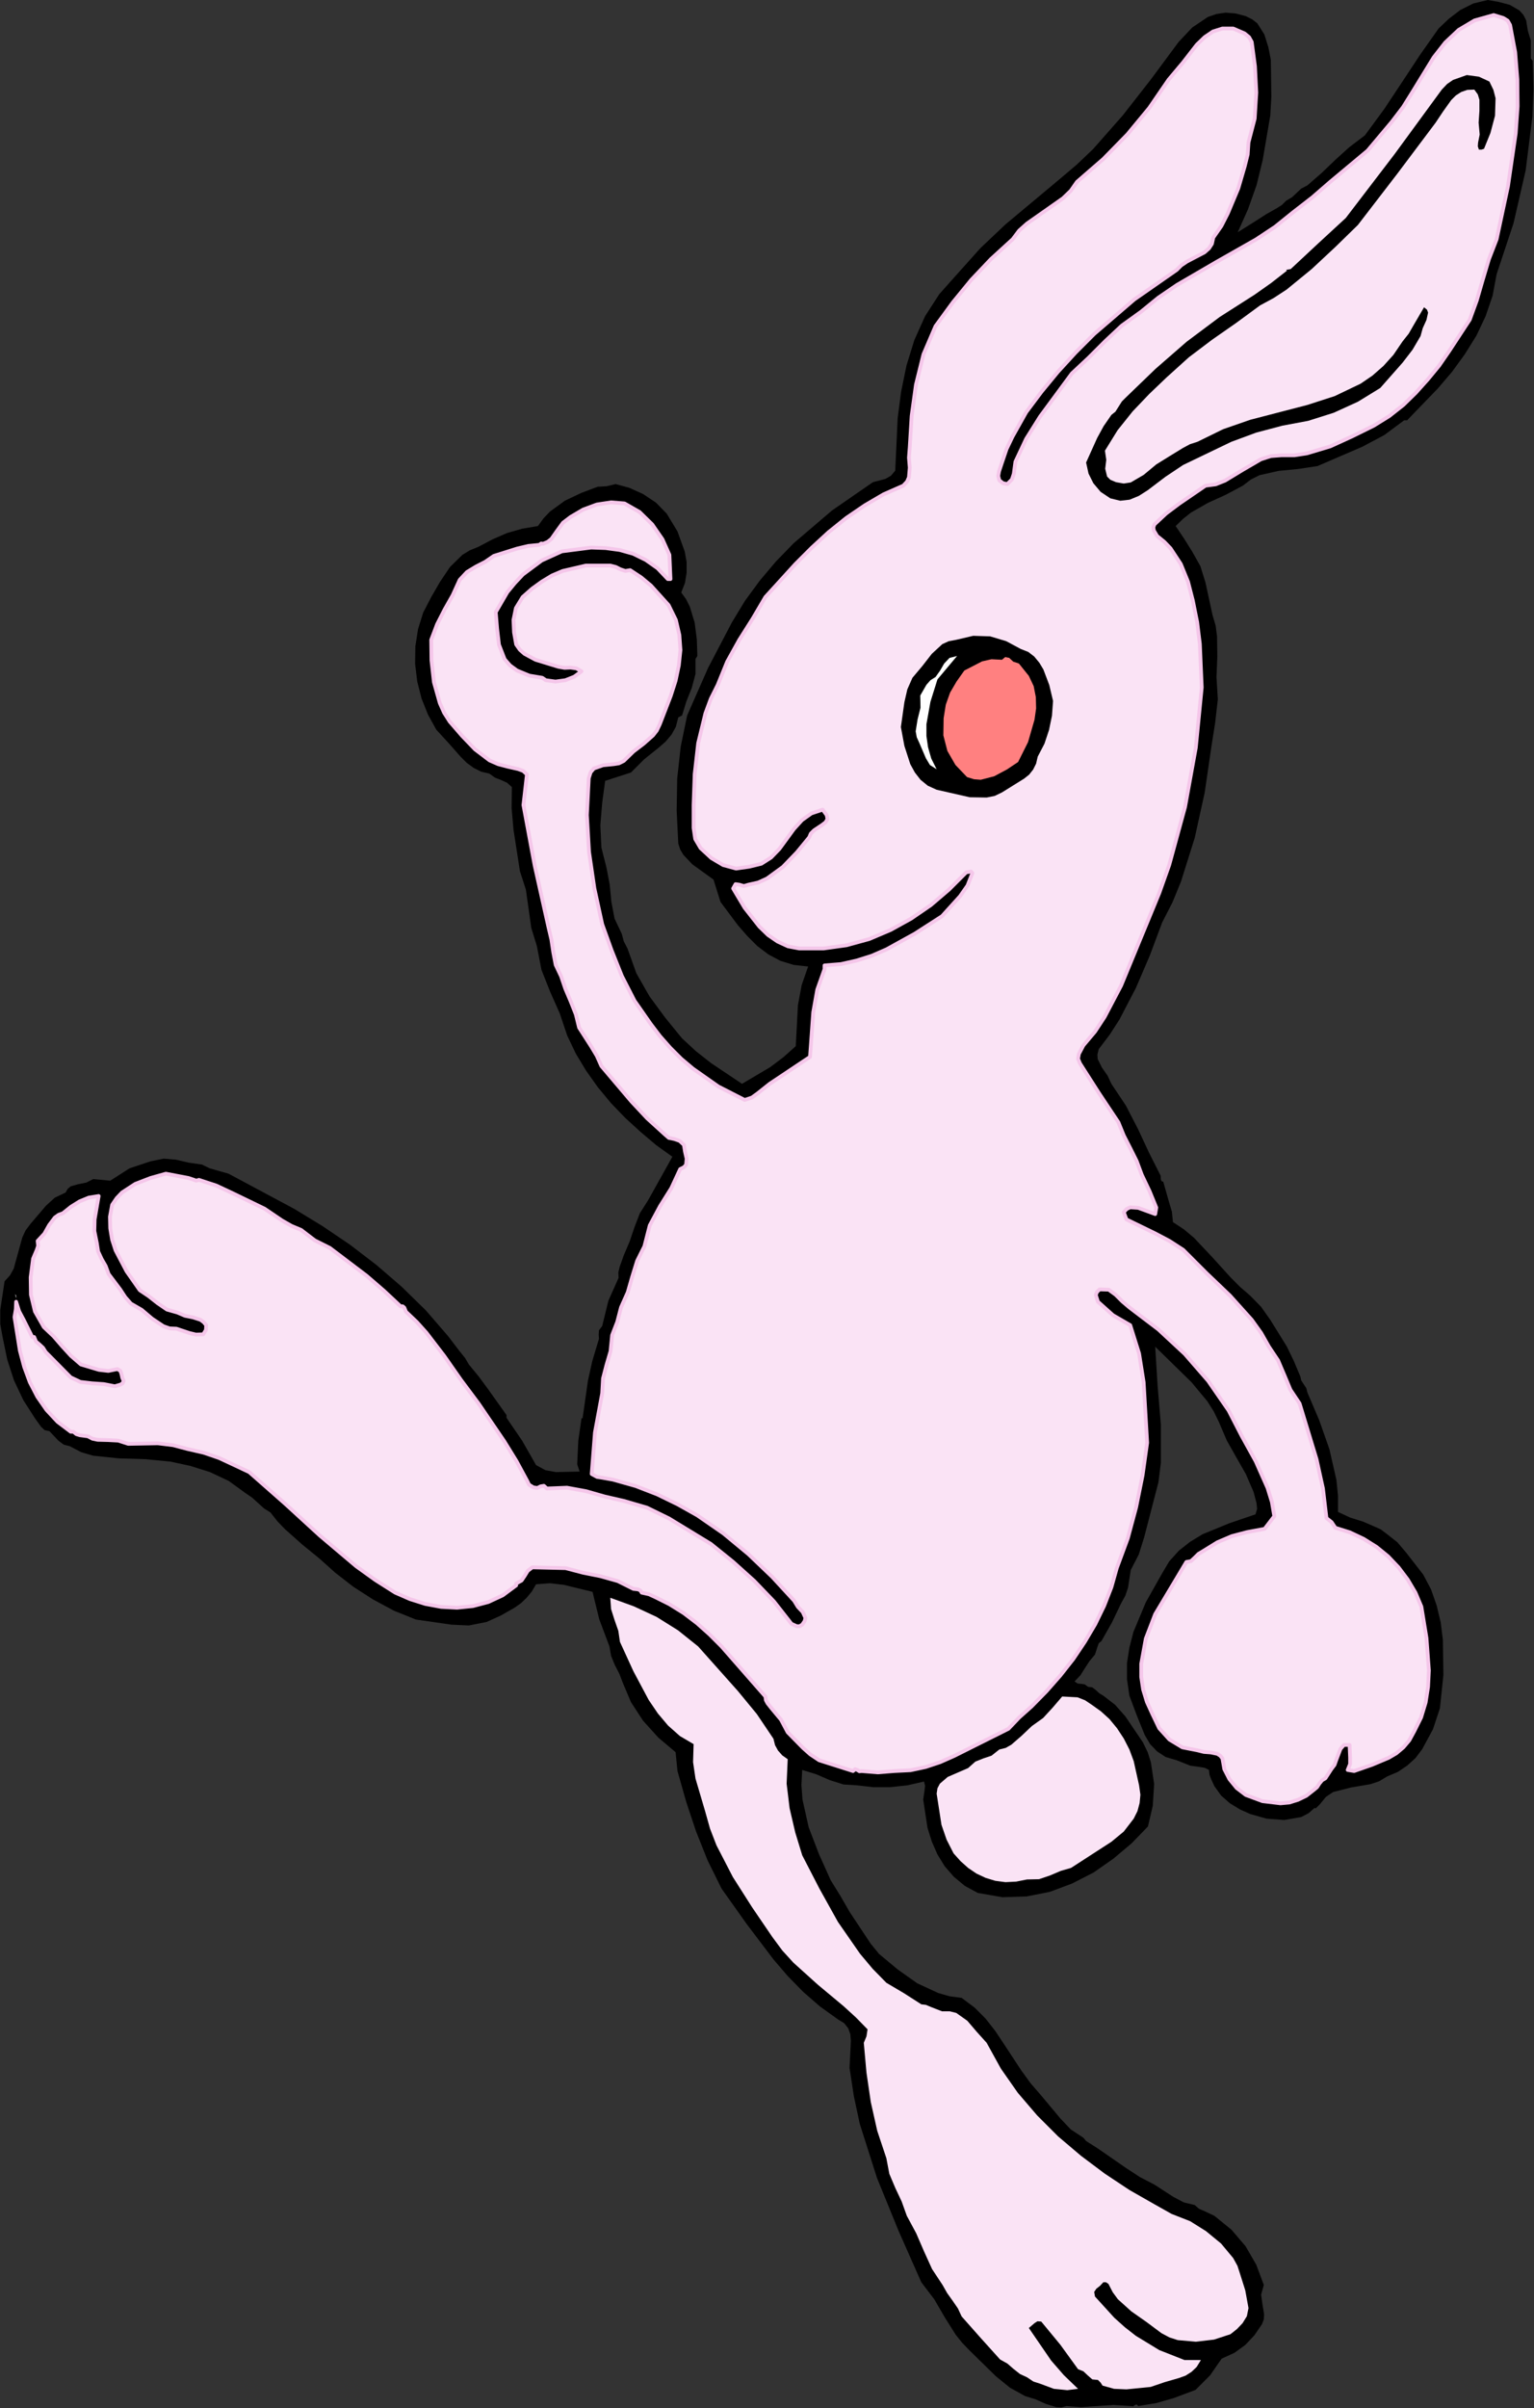 <?xml version="1.0" encoding="UTF-8" standalone="no"?>
<svg
   xmlns:dc="http://purl.org/dc/elements/1.1/"
   xmlns:cc="http://creativecommons.org/ns#"
   xmlns:rdf="http://www.w3.org/1999/02/22-rdf-syntax-ns#"
   xmlns:svg="http://www.w3.org/2000/svg"
   xmlns="http://www.w3.org/2000/svg"
   xmlns:sodipodi="http://sodipodi.sourceforge.net/DTD/sodipodi-0.dtd"
   xmlns:inkscape="http://www.inkscape.org/namespaces/inkscape"
   version="1.0"
   width="144.932mm"
   height="227.33mm"
   id="svg26"
   sodipodi:docname="ETOUG013.WMF">
  <rect width="100%" height="100%" fill="#333333" stroke="none"/>
  <sodipodi:namedview
     pagecolor="#ffffff"
     bordercolor="#666666"
     borderopacity="1"
     objecttolerance="10"
     gridtolerance="10"
     guidetolerance="10"
     inkscape:pageopacity="0"
     inkscape:pageshadow="2"
     inkscape:window-width="640"
     inkscape:window-height="480"
     id="namedview28" />
  <defs
     id="defs6">
    <clipPath
       clipPathUnits="userSpaceOnUse"
       id="clipWmfPath1">
      <path
         d="M 0,0 L 547.68,0 L 547.68,859.104 L 0,859.104 z"
         id="path2" />
    </clipPath>
    <pattern
       id="WMFhbasepattern"
       patternUnits="userSpaceOnUse"
       width="6"
       height="6"
       x="0"
       y="0" />
  </defs>
  <path
     style="fill:#000000;fill-rule:evenodd;fill-opacity:1;stroke:none;"
     clip-path="url(#clipWmfPath1)"
     d="  M 544.992,7.296   L 545.568,10.944   L 546.624,14.4   L 546.624,20.832   L 547.296,21.696   L 547.584,31.68   L 547.2,41.568   L 544.8,60.768   L 540.48,79.584   L 534.432,97.824   L 532.992,105.504   L 530.496,112.8   L 527.232,119.712   L 523.104,126.336   L 518.496,132.672   L 513.408,138.624   L 502.464,149.952   L 501.408,149.952   L 494.304,155.232   L 486.528,159.36   L 470.496,166.272   L 463.584,167.328   L 456.576,168   L 449.76,169.536   L 446.688,171.072   L 443.808,173.28   L 437.664,176.544   L 431.328,179.424   L 425.28,182.88   L 422.496,185.088   L 419.808,187.68   L 422.784,192.096   L 425.664,196.704   L 428.64,201.984   L 430.464,207.84   L 432.96,219.36   L 434.112,223.296   L 434.592,227.04   L 434.688,234.24   L 434.4,241.632   L 434.88,249.504   L 433.92,257.856   L 432.576,266.4   L 430.176,282.816   L 426.624,298.944   L 421.728,314.496   L 418.656,321.984   L 415.008,329.088   L 410.592,340.896   L 405.6,352.512   L 399.744,363.744   L 396.288,369.12   L 392.352,374.304   L 391.872,376.224   L 391.968,377.856   L 393.504,380.928   L 395.52,383.808   L 396.864,386.688   L 402.048,394.464   L 406.368,402.816   L 410.304,411.264   L 414.432,419.424   L 414.528,420.864   L 414.816,421.44   L 415.392,421.632   L 417.408,428.736   L 418.464,432.288   L 418.848,436.032   L 422.784,438.624   L 426.336,441.6   L 432.864,448.512   L 439.392,455.712   L 442.848,459.168   L 446.496,462.336   L 450.336,466.272   L 453.6,470.88   L 459.552,480.48   L 462.048,485.664   L 464.352,491.136   L 464.64,492.48   L 465.504,493.824   L 466.464,495.264   L 466.848,496.8   L 471.072,506.688   L 474.72,517.056   L 477.216,528   L 477.792,533.664   L 477.792,539.424   L 482.112,541.44   L 486.72,542.88   L 490.944,544.704   L 493.056,545.664   L 494.976,547.104   L 499.008,550.272   L 502.176,554.016   L 508.224,561.792   L 511.008,567.072   L 513.024,572.832   L 514.464,578.88   L 515.232,585.024   L 515.424,597.6   L 514.176,609.504   L 511.68,616.992   L 507.84,624.096   L 505.44,627.264   L 502.464,629.952   L 499.2,632.16   L 495.36,633.792   L 492.48,635.52   L 489.312,636.576   L 482.496,637.728   L 476.064,639.36   L 473.472,641.088   L 471.36,643.68   L 469.824,645.216   L 469.44,645.024   L 467.232,646.944   L 464.64,648.288   L 458.592,649.344   L 452.256,648.864   L 446.496,647.232   L 442.848,645.6   L 439.2,643.392   L 436.032,640.608   L 433.632,637.248   L 432.48,634.752   L 431.904,633.216   L 431.712,631.488   L 430.176,630.72   L 428.448,630.432   L 424.992,629.952   L 420.192,628.032   L 416.256,626.88   L 413.184,624.864   L 410.688,622.272   L 408.768,619.008   L 405.888,611.904   L 403.296,604.992   L 402.432,599.136   L 402.432,593.376   L 403.296,587.808   L 404.736,582.24   L 409.152,571.68   L 414.72,561.792   L 417.504,557.088   L 420.96,553.248   L 424.992,550.08   L 429.408,547.392   L 439.008,543.456   L 448.32,540.288   L 448.896,538.368   L 448.704,536.352   L 447.648,532.32   L 444.864,525.888   L 441.408,519.84   L 438.048,513.888   L 435.264,507.36   L 433.44,503.616   L 431.136,499.968   L 425.472,493.152   L 412.512,480.48   L 413.376,494.496   L 414.528,508.224   L 414.528,521.952   L 413.664,528.864   L 411.84,535.872   L 408.576,548.448   L 406.656,554.592   L 403.776,560.16   L 402.816,566.4   L 401.856,569.28   L 400.32,572.064   L 397.056,578.88   L 393.312,585.504   L 392.352,586.272   L 391.872,587.616   L 391.008,590.304   L 389.088,592.608   L 387.456,595.104   L 385.824,597.696   L 383.712,599.904   L 384.864,600.672   L 386.112,600.768   L 387.36,600.96   L 388.512,601.824   L 390.048,602.016   L 391.296,602.976   L 392.544,604.128   L 393.984,604.992   L 398.208,608.256   L 401.856,612.384   L 408.096,621.6   L 409.824,625.152   L 410.976,628.8   L 412.128,636.48   L 411.648,644.256   L 409.92,651.648   L 404.064,657.696   L 397.536,663.168   L 390.528,668.064   L 382.848,672   L 374.88,674.976   L 366.624,676.608   L 357.984,676.896   L 349.152,675.36   L 344.544,672.864   L 340.608,669.6   L 337.344,665.856   L 334.752,661.632   L 332.736,657.024   L 331.2,652.128   L 329.664,642.048   L 330.144,638.784   L 330.336,637.152   L 329.952,635.616   L 324.096,636.96   L 317.856,637.632   L 311.712,637.632   L 305.952,636.96   L 301.248,636.672   L 296.352,635.136   L 291.456,633.024   L 286.464,631.488   L 286.176,636.864   L 286.56,642.048   L 288.768,651.936   L 292.416,661.44   L 296.64,670.848   L 300.096,676.416   L 303.36,682.08   L 308.448,689.76   L 310.944,693.504   L 313.92,697.152   L 320.64,702.72   L 327.552,707.616   L 335.04,711.072   L 339.072,712.224   L 343.392,712.8   L 348,716.256   L 351.936,720.192   L 355.392,724.608   L 358.464,729.216   L 364.704,738.72   L 368.064,743.328   L 371.808,747.648   L 378.624,755.808   L 382.368,759.744   L 386.88,762.72   L 387.84,763.872   L 389.184,764.736   L 392.064,766.56   L 402.048,773.472   L 407.04,776.736   L 412.224,779.424   L 419.04,783.84   L 422.688,785.76   L 426.624,786.72   L 428.16,788.064   L 429.984,788.832   L 433.632,790.56   L 439.776,795.552   L 444.768,801.408   L 448.608,808.032   L 451.296,815.232   L 450.336,818.688   L 450.816,822.144   L 451.392,825.696   L 451.296,827.52   L 450.624,829.248   L 447.936,833.184   L 444.672,836.64   L 440.832,839.424   L 436.224,841.536   L 432.096,847.488   L 426.912,852.672   L 419.232,855.552   L 412.896,857.376   L 406.464,858.432   L 405.888,857.856   L 405.312,858.048   L 404.64,858.528   L 403.776,858.432   L 397.728,858.048   L 391.776,858.432   L 386.016,858.816   L 380.832,858.432   L 379.008,858.912   L 377.184,858.816   L 373.44,857.664   L 369.792,856.032   L 366.048,854.88   L 360.672,851.904   L 355.584,847.776   L 346.176,838.56   L 343.584,835.872   L 341.28,832.992   L 337.344,826.752   L 333.6,820.32   L 328.992,814.272   L 320.832,795.84   L 313.152,777.024   L 307.008,757.728   L 304.896,747.84   L 303.36,737.76   L 303.84,728.16   L 303.648,725.76   L 302.88,723.648   L 301.44,721.824   L 299.232,720.48   L 292.8,715.872   L 286.848,710.688   L 281.376,705.12   L 276.192,699.072   L 266.592,686.4   L 257.664,673.824   L 252.672,663.744   L 248.544,653.376   L 244.992,642.72   L 241.92,631.872   L 241.248,625.152   L 235.104,619.968   L 229.632,613.92   L 225.312,607.296   L 222.432,600.48   L 221.184,597.216   L 219.552,594.048   L 218.208,590.784   L 217.632,587.424   L 213.984,577.728   L 211.584,567.936   L 201.312,565.44   L 196.32,564.864   L 191.424,565.248   L 189.888,567.84   L 188.064,570.048   L 186.048,571.968   L 183.744,573.6   L 178.848,576.384   L 173.76,578.688   L 167.424,579.936   L 161.184,579.648   L 148.512,577.824   L 140.64,574.656   L 133.152,570.624   L 126.144,566.112   L 119.712,561.12   L 114.144,556.128   L 107.904,551.04   L 101.856,545.664   L 99.072,542.784   L 96.576,539.616   L 94.272,538.176   L 92.16,536.256   L 90.048,534.336   L 87.648,532.704   L 81.696,528.384   L 74.976,525.216   L 67.968,523.008   L 60.864,521.472   L 51.84,520.608   L 42.432,520.32   L 33.216,519.36   L 28.992,518.112   L 24.96,516   L 22.752,515.424   L 20.832,513.984   L 17.664,510.624   L 15.936,510.24   L 14.688,509.088   L 12.48,506.016   L 8.352,499.584   L 4.992,492.48   L 2.592,485.088   L 0.96,477.216   L 0.096,472.416   L 0.096,467.328   L 1.632,457.152   L 3.552,455.04   L 4.896,452.64   L 6.432,447.072   L 7.968,441.504   L 9.12,439.008   L 10.848,436.704   L 16.416,430.176   L 19.584,427.296   L 23.424,425.472   L 24.192,424.128   L 25.248,423.264   L 27.936,422.496   L 30.816,421.92   L 33.312,420.672   L 39.36,421.248   L 46.272,416.832   L 53.76,414.336   L 58.464,413.376   L 62.88,413.76   L 67.392,414.816   L 72.096,415.488   L 74.88,416.832   L 78.24,417.792   L 81.6,418.752   L 84.48,420.288   L 105.12,431.328   L 115.2,437.472   L 124.992,444.096   L 134.4,451.296   L 143.424,459.072   L 152.064,467.52   L 160.032,476.736   L 164.064,482.016   L 166.08,484.512   L 167.424,486.816   L 170.976,491.136   L 174.24,495.552   L 180.864,504.864   L 180.864,505.824   L 186.432,513.984   L 191.424,522.72   L 194.784,524.544   L 198.528,525.216   L 206.976,525.024   L 206.112,522.432   L 206.496,514.08   L 207.648,506.016   L 208.032,506.016   L 209.952,492.576   L 211.488,485.664   L 213.408,479.232   L 213.888,477.696   L 213.792,476.16   L 213.888,474.624   L 215.04,473.088   L 217.248,464.064   L 220.896,455.904   L 220.8,453.984   L 221.28,451.968   L 222.72,447.936   L 224.832,442.944   L 226.56,437.856   L 228.48,432.864   L 231.36,428.352   L 240.096,412.704   L 234.336,408.576   L 228.768,403.872   L 223.296,398.88   L 218.208,393.6   L 213.504,387.936   L 209.28,381.984   L 205.632,375.936   L 202.56,369.504   L 199.872,361.536   L 196.416,353.76   L 193.344,345.984   L 191.712,337.536   L 189.696,331.008   L 188.736,324.096   L 187.776,317.376   L 185.664,310.848   L 183.36,295.968   L 182.688,288.288   L 182.784,280.8   L 181.056,279.264   L 178.944,278.304   L 176.736,277.44   L 174.72,276   L 171.84,275.328   L 169.152,273.984   L 166.656,272.16   L 164.448,269.952   L 160.128,265.056   L 155.808,260.352   L 152.832,254.976   L 150.528,249.216   L 148.992,243.168   L 148.224,236.832   L 148.32,230.592   L 149.28,224.448   L 151.104,218.592   L 153.984,213.024   L 157.152,207.552   L 160.704,202.272   L 165.12,197.952   L 167.808,196.32   L 170.88,195.072   L 175.968,192.384   L 181.056,190.176   L 186.432,188.64   L 192.096,187.68   L 194.112,184.896   L 196.416,182.496   L 201.696,178.656   L 207.552,175.872   L 213.408,173.664   L 216.672,173.472   L 219.84,172.704   L 224.736,174.048   L 229.632,176.256   L 234.24,179.328   L 238.08,183.264   L 241.92,189.6   L 244.512,196.8   L 245.184,200.544   L 245.184,204.288   L 244.608,207.936   L 243.264,211.392   L 244.992,213.792   L 246.336,216.48   L 248.064,222.144   L 248.832,228.192   L 249.024,234.048   L 248.352,235.104   L 248.352,240.48   L 247.008,245.472   L 245.088,250.272   L 243.552,255.264   L 242.208,255.936   L 241.344,259.296   L 239.808,262.08   L 237.696,264.576   L 235.296,266.688   L 230.016,270.912   L 225.312,275.616   L 216.096,278.592   L 215.04,286.368   L 214.368,294.432   L 214.752,302.4   L 216.576,309.6   L 217.728,315.648   L 218.304,321.696   L 219.456,327.744   L 222.048,333.216   L 222.72,335.808   L 224.064,338.4   L 227.232,347.232   L 231.936,355.488   L 237.6,363.168   L 243.552,370.464   L 248.544,375.072   L 253.92,379.296   L 264.96,386.688   L 275.04,380.736   L 279.744,377.184   L 284.16,373.248   L 284.928,358.656   L 286.272,351.456   L 288.576,344.832   L 283.392,344.256   L 278.688,342.816   L 274.368,340.512   L 270.432,337.536   L 266.88,333.984   L 263.52,330.144   L 257.28,321.792   L 254.784,313.824   L 247.2,308.352   L 244.032,304.992   L 242.88,303.072   L 242.208,300.96   L 241.632,289.248   L 241.824,277.728   L 243.072,266.4   L 245.376,255.264   L 252.864,238.272   L 261.408,221.952   L 266.016,214.368   L 271.296,207.168   L 277.056,200.352   L 283.392,193.824   L 297.12,182.112   L 311.712,172.032   L 316.128,170.88   L 318.144,169.728   L 319.68,167.904   L 320.544,149.184   L 321.792,139.68   L 323.712,130.368   L 326.496,121.344   L 330.336,112.8   L 335.424,104.928   L 341.76,97.824   L 350.112,88.512   L 359.04,80.064   L 378.24,64.032   L 384.48,58.752   L 390.336,53.184   L 400.992,41.088   L 410.976,28.32   L 420.864,14.976   L 425.76,9.792   L 431.328,6.048   L 434.4,4.992   L 437.664,4.512   L 441.216,4.8   L 444.864,5.76   L 447.168,6.912   L 448.992,8.352   L 451.488,12.288   L 452.928,16.896   L 453.792,21.312   L 453.984,34.56   L 453.6,41.28   L 452.448,48   L 450.912,57.024   L 448.704,66.048   L 445.632,74.688   L 441.984,82.848   L 447.072,79.68   L 452.16,76.416   L 455.904,74.304   L 457.728,73.152   L 459.264,71.616   L 461.376,70.368   L 463.008,68.832   L 464.64,67.296   L 466.848,66.144   L 472.032,61.632   L 476.832,57.024   L 481.824,52.512   L 487.392,48.288   L 494.304,38.88   L 500.736,29.184   L 507.072,19.584   L 513.696,10.176   L 517.344,6.72   L 521.472,3.552   L 526.08,1.248   L 531.264,0   L 535.104,0.672   L 539.136,1.728   L 542.592,3.744   L 544.032,5.376   L 544.992,7.296  z "
     id="path8" />
  <path
     style="fill:#fae3f5;fill-rule:evenodd;fill-opacity:1;stroke:#f5c7ea;stroke-width:1.344px;stroke-linecap:round;stroke-linejoin:round;stroke-miterlimit:4;stroke-dasharray:none;stroke-opacity:1;"
     clip-path="url(#clipWmfPath1)"
     d="  M 539.232,8.928   L 541.056,18.624   L 541.824,28.32   L 541.92,37.92   L 541.248,47.52   L 538.464,66.528   L 534.432,85.344   L 531.648,92.544   L 529.44,99.936   L 527.328,107.232   L 524.832,114.048   L 517.536,125.184   L 513.888,130.464   L 509.856,135.36   L 505.632,140.064   L 501.12,144.48   L 496.128,148.416   L 490.56,151.872   L 482.784,155.712   L 475.008,159.264   L 466.656,161.76   L 462.24,162.432   L 457.632,162.432   L 453.792,162.72   L 450.24,163.872   L 443.808,167.616   L 437.472,171.456   L 434.112,172.8   L 430.464,173.28   L 421.056,179.712   L 416.448,183.168   L 412.224,187.104   L 411.84,188.16   L 412.032,189.312   L 413.184,191.232   L 415.776,193.344   L 417.984,195.648   L 421.632,201.216   L 424.224,207.552   L 425.952,214.272   L 427.488,221.952   L 428.448,229.728   L 429.12,245.28   L 427.008,266.784   L 423.168,287.904   L 417.504,308.64   L 413.952,318.624   L 409.92,328.416   L 400.32,351.648   L 394.464,362.784   L 391.008,368.064   L 386.88,372.96   L 385.248,376.032   L 384.96,377.76   L 385.632,379.392   L 392.448,390.048   L 399.36,400.416   L 401.28,405.12   L 403.584,409.632   L 405.888,414.24   L 407.712,419.136   L 410.496,424.992   L 412.896,430.848   L 412.512,433.152   L 406.464,430.944   L 403.584,430.752   L 402.336,431.328   L 401.28,432.48   L 402.24,435.072   L 412.512,440.064   L 417.6,442.752   L 422.496,445.92   L 430.752,454.176   L 439.2,462.24   L 446.976,470.88   L 450.336,475.584   L 453.12,480.48   L 456.384,485.376   L 458.592,490.56   L 460.8,495.84   L 464.064,500.736   L 470.112,520.608   L 472.416,531.072   L 473.664,541.632   L 475.488,543.072   L 476.832,545.088   L 482.016,546.72   L 486.912,549.024   L 491.52,551.904   L 495.648,555.264   L 499.392,559.2   L 502.656,563.52   L 505.44,568.224   L 507.552,573.216   L 509.376,584.352   L 510.24,595.968   L 509.952,601.824   L 509.088,607.392   L 507.456,612.768   L 504.96,617.76   L 503.232,620.928   L 501.12,623.424   L 498.624,625.536   L 495.84,627.168   L 489.888,629.664   L 483.552,631.872   L 481.248,631.488   L 482.112,629.376   L 482.112,627.072   L 481.92,622.56   L 479.904,622.56   L 478.656,624   L 477.12,628.032   L 476.544,629.664   L 475.392,631.2   L 473.28,634.464   L 472.128,635.136   L 471.168,636.288   L 470.304,637.632   L 469.152,638.592   L 466.464,640.704   L 463.488,642.144   L 460.416,643.104   L 457.248,643.392   L 450.816,642.624   L 444.864,640.416   L 441.6,637.92   L 439.008,634.752   L 437.184,631.2   L 436.512,627.36   L 435.744,626.4   L 434.688,625.728   L 432.384,625.248   L 429.888,625.056   L 427.584,624.48   L 422.208,623.424   L 417.6,620.64   L 413.952,616.608   L 411.552,611.616   L 409.536,607.2   L 408.192,602.784   L 407.52,598.272   L 407.52,593.664   L 409.152,584.64   L 412.512,575.904   L 423.648,557.28   L 425.28,556.992   L 426.624,555.744   L 427.968,554.4   L 429.408,553.536   L 434.688,550.272   L 439.872,548.064   L 445.344,546.624   L 451.584,545.472   L 455.04,540.96   L 454.176,535.872   L 452.64,530.88   L 448.416,521.376   L 443.424,512.352   L 438.72,503.232   L 431.424,492.672   L 423.072,483.072   L 413.664,474.336   L 403.296,466.464   L 400.8,464.352   L 398.4,461.952   L 395.904,460.128   L 392.64,460.032   L 391.68,460.992   L 391.296,462.048   L 392.064,464.448   L 397.44,469.248   L 403.584,472.8   L 406.752,482.88   L 408.384,493.152   L 409.632,514.752   L 408,526.368   L 405.696,537.792   L 402.72,548.832   L 398.784,559.488   L 396.864,566.304   L 394.272,572.928   L 391.104,579.456   L 387.36,585.792   L 383.232,591.936   L 378.624,597.792   L 373.632,603.456   L 368.352,608.832   L 363.936,612.768   L 360.096,616.8   L 340.704,626.496   L 335.712,628.704   L 330.528,630.432   L 325.152,631.584   L 319.392,631.872   L 313.44,632.352   L 307.584,631.872   L 306.912,631.968   L 306.144,631.488   L 305.376,631.2   L 304.608,631.872   L 292.512,628.032   L 289.344,625.92   L 286.752,623.616   L 281.28,618.048   L 278.88,613.536   L 275.52,609.504   L 274.08,607.68   L 273.504,606.624   L 273.312,605.28   L 257.664,587.424   L 253.44,583.2   L 248.928,579.168   L 244.128,575.52   L 239.04,572.352   L 234.24,569.952   L 231.744,568.8   L 229.152,568.224   L 228.672,567.456   L 227.904,567.072   L 226.176,566.88   L 220.608,564.096   L 214.464,562.368   L 208.224,561.12   L 201.984,559.488   L 190.08,559.2   L 188.448,560.448   L 187.392,562.176   L 186.24,563.904   L 184.32,564.96   L 184.32,565.632   L 179.52,569.184   L 174.336,571.584   L 168.864,573.024   L 163.2,573.6   L 157.536,573.312   L 151.872,572.256   L 146.4,570.528   L 141.12,568.224   L 134.016,563.712   L 127.2,558.816   L 114.24,547.872   L 101.76,536.448   L 88.992,525.216   L 78.336,520.224   L 72.768,518.304   L 66.912,516.96   L 61.824,515.616   L 56.352,514.944   L 45.792,515.136   L 42.24,513.984   L 38.496,513.792   L 34.848,513.696   L 33.024,513.312   L 31.392,512.448   L 28.512,512.064   L 27.264,511.68   L 26.208,510.816   L 25.248,510.816   L 20.544,507.264   L 16.608,503.04   L 13.344,498.336   L 10.656,493.152   L 8.64,487.68   L 7.104,481.92   L 5.184,469.92   L 5.664,467.04   L 5.76,464.448   L 6.816,467.808   L 8.448,470.88   L 11.52,477.024   L 12.192,477.024   L 12.864,478.656   L 14.112,479.712   L 15.36,480.864   L 16.32,482.4   L 25.248,491.424   L 28.704,493.056   L 32.832,493.536   L 37.056,493.824   L 40.992,494.592   L 43.008,494.016   L 43.776,493.536   L 44.16,492.672   L 43.68,491.616   L 43.392,490.272   L 43.008,489.12   L 41.952,488.448   L 38.688,489.12   L 35.328,488.736   L 28.896,486.816   L 25.344,483.744   L 22.176,480.288   L 19.104,476.736   L 15.648,473.472   L 12.48,467.904   L 11.04,461.952   L 10.944,455.712   L 11.808,449.088   L 13.152,445.92   L 13.632,444.48   L 13.44,442.752   L 15.84,440.16   L 17.568,437.088   L 19.584,434.4   L 20.928,433.44   L 22.464,432.864   L 25.344,430.56   L 28.416,428.64   L 31.68,427.296   L 35.232,426.72   L 33.792,435.072   L 33.696,439.2   L 34.56,443.424   L 35.04,446.496   L 36.288,449.184   L 37.728,451.68   L 38.784,454.56   L 42.912,460.032   L 44.736,462.816   L 46.752,465.12   L 50.592,467.328   L 54.336,470.496   L 58.368,473.184   L 60.576,473.952   L 62.976,474.048   L 67.584,475.584   L 69.984,476.16   L 72.576,476.064   L 73.536,474.528   L 73.632,472.8   L 72.768,471.744   L 71.616,470.88   L 68.928,470.016   L 66.048,469.44   L 63.36,468.288   L 59.616,467.232   L 56.256,464.928   L 53.088,462.432   L 49.92,460.32   L 45.216,453.6   L 41.28,446.112   L 40.032,442.272   L 39.36,438.24   L 39.264,434.112   L 40.032,429.888   L 41.664,427.488   L 43.584,425.472   L 48.288,422.4   L 53.76,420.288   L 59.232,418.752   L 67.296,420.288   L 69.024,420.864   L 70.08,421.248   L 71.04,420.96   L 77.184,422.976   L 82.944,425.664   L 94.464,431.232   L 100.704,435.456   L 104.064,437.376   L 107.52,438.816   L 112.416,442.56   L 117.792,445.248   L 130.848,455.136   L 137.088,460.512   L 143.04,466.08   L 143.808,466.08   L 144.384,466.56   L 144.96,468   L 148.8,471.648   L 152.256,475.488   L 158.592,483.744   L 164.64,492.384   L 170.88,500.736   L 180.096,514.272   L 184.416,521.28   L 188.16,528.192   L 188.928,529.728   L 190.464,530.688   L 191.904,530.88   L 193.056,530.304   L 194.208,530.112   L 195.264,531.072   L 202.464,530.784   L 209.28,532.032   L 216,533.952   L 222.72,535.488   L 230.976,537.888   L 238.848,541.728   L 253.824,550.848   L 261.696,557.184   L 269.28,564   L 276.384,571.392   L 282.624,579.36   L 284.544,580.224   L 285.504,580.224   L 286.464,579.648   L 287.328,578.4   L 287.616,577.248   L 286.656,575.136   L 284.928,573.312   L 283.584,571.104   L 275.808,562.656   L 267.264,554.496   L 258.336,547.104   L 249.024,540.672   L 242.016,536.736   L 234.72,533.184   L 227.04,530.208   L 218.88,527.904   L 215.136,527.232   L 213.216,526.944   L 211.296,525.888   L 212.448,511.104   L 215.04,497.088   L 215.328,491.808   L 216.576,487.008   L 218.016,482.112   L 218.592,476.352   L 220.416,471.648   L 221.76,466.464   L 224.16,461.088   L 225.792,455.424   L 227.52,449.856   L 230.112,444.672   L 232.032,437.184   L 235.68,430.368   L 239.712,423.936   L 242.88,417.12   L 244.224,416.448   L 244.992,415.584   L 245.184,413.376   L 244.608,410.88   L 244.224,408.48   L 242.688,407.04   L 240.768,406.368   L 238.848,405.984   L 237.408,404.736   L 231.072,398.976   L 225.504,393.024   L 214.752,380.352   L 213.12,376.704   L 211.104,373.344   L 206.784,366.624   L 205.632,361.92   L 203.808,357.312   L 201.888,352.8   L 200.352,348.288   L 198.432,344.256   L 197.568,339.744   L 196.896,335.232   L 195.84,330.72   L 190.944,308.832   L 186.912,287.232   L 188.16,276.288   L 186.816,275.04   L 184.992,274.368   L 181.152,273.504   L 177.888,272.64   L 174.816,271.296   L 169.632,267.36   L 165.024,262.56   L 160.608,257.472   L 158.592,254.304   L 157.056,250.848   L 154.944,243.36   L 154.08,235.584   L 153.984,228.288   L 156.096,222.72   L 158.784,217.44   L 161.664,212.352   L 164.16,206.88   L 166.752,204.096   L 169.92,202.176   L 173.28,200.448   L 176.352,198.336   L 184.608,195.744   L 188.64,194.784   L 192.576,194.4   L 193.248,193.92   L 193.92,194.016   L 195.552,193.344   L 196.896,192.288   L 198.912,189.408   L 201.024,186.528   L 203.808,184.416   L 208.224,181.824   L 213.12,180   L 218.208,179.232   L 223.008,179.616   L 228.384,182.688   L 232.896,187.104   L 236.544,192.384   L 239.04,197.952   L 239.424,206.592   L 238.464,206.592   L 234.816,202.752   L 230.592,199.776   L 226.08,197.568   L 221.28,196.224   L 216.288,195.552   L 211.104,195.36   L 200.64,196.704   L 193.44,199.968   L 186.72,204.96   L 183.84,208.032   L 181.152,211.296   L 177.024,218.4   L 177.504,224.256   L 178.176,230.016   L 180.192,235.2   L 182.112,237.408   L 184.608,239.232   L 189.024,241.056   L 193.632,241.824   L 194.88,242.688   L 198.336,243.168   L 201.888,242.688   L 205.056,241.44   L 207.648,239.52   L 205.824,238.464   L 203.712,238.176   L 201.6,238.272   L 199.392,237.888   L 191.232,235.392   L 187.296,233.28   L 185.664,231.84   L 184.32,229.92   L 183.552,225.6   L 183.36,221.184   L 184.224,216.96   L 186.624,213.024   L 189.984,210.048   L 193.44,207.552   L 197.088,205.344   L 200.928,203.712   L 209.184,201.792   L 217.92,201.792   L 219.84,202.272   L 221.568,203.136   L 223.296,203.712   L 225.024,203.424   L 228.96,206.016   L 232.416,208.896   L 238.752,215.904   L 241.344,221.184   L 242.592,226.56   L 242.976,231.936   L 242.4,237.408   L 241.248,242.88   L 239.52,248.256   L 235.584,258.432   L 234.528,260.64   L 233.184,262.368   L 229.824,265.344   L 226.176,268.128   L 222.72,271.488   L 220.992,272.352   L 219.168,272.64   L 215.328,273.024   L 212.064,274.176   L 210.912,275.52   L 210.24,277.632   L 209.568,290.784   L 210.336,303.936   L 212.256,316.992   L 215.04,329.76   L 218.4,339.072   L 222.048,348.192   L 226.56,357.024   L 232.32,365.28   L 235.68,369.696   L 239.328,373.824   L 243.264,377.76   L 247.488,381.312   L 256.512,387.648   L 265.92,392.448   L 268.512,391.584   L 270.624,390.048   L 274.848,386.688   L 289.248,377.088   L 290.4,361.152   L 291.84,353.088   L 294.432,345.792   L 294.432,344.448   L 300.288,343.968   L 305.856,342.72   L 311.328,340.992   L 316.608,338.688   L 326.688,333.12   L 336.384,326.88   L 342.816,319.776   L 345.504,315.936   L 347.232,311.52   L 346.752,310.944   L 346.176,311.04   L 345.024,311.232   L 338.88,317.376   L 332.352,322.944   L 325.344,327.744   L 318.048,331.776   L 310.368,335.04   L 302.304,337.248   L 294.048,338.4   L 285.408,338.4   L 281.376,337.632   L 277.632,335.904   L 274.272,333.6   L 271.2,330.624   L 265.92,323.904   L 261.792,316.992   L 262.656,315.456   L 264,315.648   L 265.632,316.128   L 267.264,315.648   L 270.72,314.88   L 273.888,313.44   L 279.552,309.312   L 284.544,304.128   L 288.96,298.752   L 289.536,297.408   L 290.688,296.256   L 293.568,294.336   L 294.816,293.376   L 295.488,292.224   L 295.2,290.784   L 293.76,288.864   L 289.728,290.208   L 286.368,292.608   L 283.488,295.776   L 280.896,299.328   L 278.304,302.88   L 275.328,305.952   L 271.872,308.16   L 267.552,309.216   L 262.848,309.888   L 258.24,308.64   L 254.016,306.144   L 250.176,302.592   L 248.256,299.328   L 247.68,295.392   L 247.68,287.232   L 248.064,276.192   L 249.312,265.152   L 251.904,254.496   L 253.824,249.312   L 256.32,244.32   L 259.68,236.064   L 264,228.288   L 268.8,220.704   L 273.312,213.024   L 284.064,201.216   L 289.824,195.456   L 295.872,189.888   L 302.208,184.8   L 308.832,180.288   L 315.552,176.352   L 322.56,173.28   L 323.904,171.84   L 324.576,170.304   L 324.864,166.848   L 324.576,163.296   L 324.864,159.552   L 325.536,148.416   L 327.072,137.28   L 329.76,126.432   L 334.08,116.352   L 340.32,107.808   L 346.848,99.84   L 353.856,92.448   L 361.632,85.344   L 363.936,82.272   L 366.72,79.776   L 373.152,75.264   L 379.584,70.752   L 382.368,68.064   L 384.576,64.896   L 393.984,56.736   L 402.624,47.904   L 410.4,38.496   L 417.312,28.416   L 422.4,22.368   L 427.392,15.936   L 430.176,13.248   L 433.152,11.232   L 436.512,10.176   L 440.352,10.176   L 444.384,11.904   L 446.016,13.248   L 446.976,14.976   L 448.128,23.616   L 448.608,33.024   L 448.032,42.336   L 445.824,50.784   L 445.536,55.104   L 444.48,59.328   L 442.176,67.2   L 438.432,76.128   L 436.128,80.64   L 433.248,84.768   L 432.768,86.976   L 431.712,88.608   L 430.08,90.048   L 428.064,91.104   L 423.84,93.312   L 421.824,94.656   L 420.192,96.288   L 405.024,106.848   L 390.72,119.136   L 384.096,125.76   L 377.76,132.672   L 371.904,139.776   L 366.432,147.072   L 361.536,155.808   L 359.424,160.224   L 357.792,165.024   L 356.736,168.192   L 356.448,169.824   L 356.832,171.36   L 358.176,172.416   L 359.712,172.704   L 361.344,171.072   L 362.016,169.056   L 362.592,164.736   L 366.432,156.576   L 371.424,148.608   L 382.752,133.248   L 388.704,127.68   L 394.56,121.824   L 400.608,116.16   L 407.424,111.264   L 413.664,106.176   L 420.288,101.664   L 434.304,93.504   L 448.512,85.44   L 455.328,80.928   L 461.76,75.744   L 468.576,70.464   L 475.008,64.896   L 488.352,53.76   L 496.992,43.488   L 501.024,38.208   L 504.672,32.352   L 511.968,20.448   L 516.096,15.168   L 520.896,10.656   L 526.56,7.296   L 533.376,5.376   L 536.832,6.432   L 538.368,7.392   L 539.232,8.928  z "
     id="path10" />
  <path
     style="fill:#000000;fill-rule:evenodd;fill-opacity:1;stroke:none;"
     clip-path="url(#clipWmfPath1)"
     d="  M 531.84,29.088   L 533.28,32.064   L 534.048,35.04   L 533.856,41.28   L 532.224,47.424   L 529.92,53.088   L 529.056,53.376   L 528.096,53.376   L 527.712,52.224   L 527.808,50.88   L 528.384,48   L 528,43.776   L 528.288,39.552   L 528.288,35.616   L 527.712,33.696   L 526.464,31.968   L 523.968,32.064   L 521.76,32.832   L 519.84,34.08   L 518.208,35.712   L 515.328,39.744   L 512.64,43.776   L 499.008,61.92   L 484.896,80.256   L 476.928,88.032   L 468.384,96   L 459.456,103.296   L 454.752,106.368   L 449.952,108.96   L 441.312,115.296   L 432.768,121.248   L 424.512,127.488   L 416.64,134.592   L 410.4,140.544   L 404.448,146.784   L 399.072,153.504   L 394.56,160.8   L 395.04,164.064   L 394.656,167.232   L 395.328,170.016   L 396.48,171.168   L 398.496,172.032   L 401.28,172.512   L 403.776,172.128   L 408.384,169.44   L 412.896,165.696   L 417.696,162.72   L 422.4,159.84   L 424.896,158.496   L 427.584,157.632   L 436.8,153.12   L 446.496,149.76   L 466.848,144.48   L 476.64,141.312   L 485.856,136.896   L 490.08,134.016   L 494.016,130.56   L 497.568,126.624   L 500.832,121.824   L 503.04,119.04   L 504.864,115.872   L 508.512,109.632   L 509.568,110.496   L 509.952,111.552   L 509.376,114.144   L 508.032,117.12   L 507.264,119.904   L 504.384,124.8   L 500.832,129.408   L 492.864,138.432   L 484.896,143.328   L 476.256,147.264   L 467.136,150.144   L 457.92,151.872   L 448.512,154.368   L 439.68,157.632   L 422.496,165.888   L 416.16,170.112   L 409.824,174.912   L 406.656,176.928   L 403.392,178.272   L 400.032,178.656   L 396.48,177.792   L 393.024,175.488   L 390.432,172.416   L 388.704,168.96   L 387.84,165.024   L 391.776,156.288   L 394.08,152.064   L 396.864,148.032   L 398.304,146.88   L 399.456,145.056   L 400.608,143.232   L 401.952,141.888   L 412.608,131.616   L 423.744,121.92   L 435.552,113.088   L 448.032,105.12   L 453.888,100.992   L 459.552,96.576   L 459.264,96.288   L 460.896,96   L 470.784,86.784   L 480.576,77.76   L 498.048,54.912   L 514.848,31.968   L 516.768,29.952   L 518.88,28.512   L 523.776,26.784   L 528.096,27.36   L 531.84,29.088  z "
     id="path12" />
  <path
     style="fill:#000000;fill-rule:evenodd;fill-opacity:1;stroke:none;"
     clip-path="url(#clipWmfPath1)"
     d="  M 364.512,231.552   L 367.2,232.608   L 369.312,234.24   L 371.136,236.448   L 372.576,238.848   L 374.688,244.416   L 376.032,250.08   L 375.648,255.36   L 374.592,260.448   L 372.96,265.344   L 370.56,269.952   L 369.984,272.448   L 368.928,274.56   L 367.488,276.384   L 365.664,277.824   L 357.792,282.72   L 355.2,283.968   L 352.32,284.544   L 346.272,284.448   L 334.464,281.76   L 331.296,280.32   L 328.704,278.208   L 326.688,275.616   L 325.056,272.64   L 322.944,266.112   L 321.696,259.392   L 322.944,250.56   L 324,245.952   L 325.824,241.824   L 329.376,237.6   L 332.736,233.28   L 336.48,229.824   L 338.784,228.768   L 341.376,228.288   L 347.52,226.848   L 353.568,227.04   L 359.328,228.768   L 364.512,231.552  z "
     id="path14" />
  <path
     style="fill:#ffffff;fill-rule:evenodd;fill-opacity:1;stroke:none;"
     clip-path="url(#clipWmfPath1)"
     d="  M 341.76,234.048   L 334.752,242.4   L 332.256,250.368   L 330.816,258.432   L 330.816,262.56   L 331.392,266.592   L 332.544,270.624   L 334.464,274.464   L 332.064,272.928   L 330.624,270.528   L 328.32,265.152   L 327.36,263.04   L 326.976,260.928   L 327.648,256.704   L 328.704,252.48   L 328.608,248.16   L 330.816,244.32   L 332.256,242.688   L 334.08,241.536   L 335.712,239.232   L 337.152,236.736   L 339.072,234.72   L 341.76,234.048  z "
     id="path16" />
  <path
     style="fill:#ff8080;fill-rule:evenodd;fill-opacity:1;stroke:none;"
     clip-path="url(#clipWmfPath1)"
     d="  M 367.392,241.152   L 369.12,244.8   L 369.888,248.736   L 369.984,252.768   L 369.408,256.8   L 367.104,264.768   L 363.552,271.872   L 359.52,274.56   L 355.008,276.96   L 350.208,278.208   L 347.808,278.016   L 345.312,277.248   L 341.184,272.928   L 338.304,267.936   L 336.864,262.368   L 336.96,256.224   L 337.728,251.424   L 339.264,247.104   L 341.568,243.168   L 344.352,239.232   L 350.688,235.968   L 354.048,235.2   L 357.792,235.392   L 358.944,234.432   L 360.384,234.72   L 361.824,236.064   L 363.84,236.736   L 367.392,241.152  z "
     id="path18" />
  <path
     style="fill:#ffffff;fill-rule:evenodd;fill-opacity:1;stroke:none;"
     clip-path="url(#clipWmfPath1)"
     d="  M 5.76,463.2   L 5.376,461.664   L 5.76,462.336   L 5.76,463.2  z "
     id="path20" />
  <path
     style="fill:#fae3f5;fill-rule:evenodd;fill-opacity:1;stroke:none;"
     clip-path="url(#clipWmfPath1)"
     d="  M 249.312,587.424   L 263.52,603.36   L 270.24,611.52   L 276.192,620.352   L 276.768,622.656   L 277.824,624.576   L 279.36,626.304   L 281.28,627.648   L 280.896,636.384   L 281.952,645.12   L 283.968,653.76   L 286.464,661.92   L 292.608,673.824   L 299.232,685.728   L 307.104,697.056   L 311.616,702.432   L 316.512,707.424   L 322.848,711.168   L 328.992,715.104   L 330.624,715.296   L 332.448,716.064   L 336.384,717.6   L 339.168,717.6   L 341.472,718.176   L 345.408,720.96   L 348.768,724.896   L 352.32,728.832   L 357.408,738.048   L 363.456,746.688   L 370.368,754.752   L 377.856,762.24   L 386.016,769.152   L 394.464,775.488   L 403.296,781.344   L 412.224,786.432   L 418.368,789.888   L 424.992,792.48   L 430.656,796.032   L 436.032,800.448   L 440.352,805.632   L 441.888,808.416   L 442.848,811.392   L 444.672,817.152   L 445.824,823.488   L 445.248,826.368   L 443.712,828.864   L 441.696,830.976   L 439.392,832.8   L 433.536,834.72   L 427.008,835.488   L 420.576,834.912   L 417.6,833.952   L 414.72,832.416   L 409.44,828.48   L 403.968,824.64   L 399.168,820.32   L 397.344,817.824   L 395.808,814.848   L 394.944,814.272   L 393.984,814.272   L 392.832,815.52   L 391.488,816.576   L 390.72,817.728   L 391.008,819.36   L 397.92,826.944   L 401.664,830.304   L 405.6,833.376   L 413.952,838.464   L 422.976,842.016   L 428.832,842.016   L 427.296,844.512   L 425.472,846.24   L 423.36,847.584   L 420.96,848.448   L 415.968,849.888   L 410.88,851.616   L 402.24,852.48   L 397.824,852.288   L 393.696,851.136   L 393.024,850.08   L 392.064,849.12   L 390.048,848.928   L 388.512,847.584   L 386.88,846.048   L 384.96,845.28   L 378.624,836.544   L 371.808,828.288   L 370.464,828.192   L 369.408,828.864   L 367.392,830.592   L 375.36,842.208   L 379.872,847.392   L 384.96,852.288   L 381.12,852.768   L 376.32,852.288   L 371.424,850.464   L 369.024,849.696   L 366.72,848.16   L 364.224,847.008   L 361.92,845.184   L 359.712,843.264   L 357.12,841.824   L 350.112,834.048   L 343.392,826.464   L 342.048,823.584   L 340.128,820.8   L 338.208,818.112   L 336.576,815.232   L 332.832,809.568   L 329.952,803.232   L 327.168,796.8   L 323.808,790.56   L 321.984,785.472   L 319.68,780.576   L 317.568,775.584   L 316.512,770.016   L 313.248,760.224   L 310.944,749.952   L 309.408,739.488   L 308.448,728.832   L 309.408,726.528   L 309.792,724.032   L 305.664,719.808   L 301.248,715.776   L 292.032,708.096   L 283.296,700.224   L 279.36,695.904   L 275.808,691.104   L 268.608,680.544   L 261.696,669.696   L 255.84,658.368   L 253.536,652.416   L 251.808,646.272   L 248.352,634.56   L 247.488,628.704   L 247.68,622.272   L 242.784,619.392   L 238.56,615.648   L 234.912,611.328   L 231.648,606.528   L 226.176,596.256   L 221.376,585.792   L 220.8,581.856   L 219.456,578.016   L 218.208,574.08   L 217.92,570.048   L 226.368,573.12   L 234.432,576.864   L 242.112,581.664   L 249.312,587.424  z "
     id="path22" />
  <path
     style="fill:#fae3f5;fill-rule:evenodd;fill-opacity:1;stroke:none;"
     clip-path="url(#clipWmfPath1)"
     d="  M 389.76,608.16   L 393.12,610.56   L 396.192,613.344   L 398.88,616.608   L 401.28,620.256   L 403.296,624.192   L 404.832,628.32   L 406.752,636.96   L 407.232,640.32   L 406.944,643.296   L 406.176,646.176   L 404.832,648.864   L 401.28,653.472   L 396.864,657.12   L 382.464,666.432   L 378.816,667.488   L 374.976,669.12   L 371.04,670.464   L 366.72,670.56   L 362.88,671.328   L 359.04,671.52   L 355.392,671.04   L 351.936,669.984   L 348.672,668.448   L 345.696,666.432   L 343.008,664.032   L 340.512,661.248   L 338.016,656.352   L 336.192,651.072   L 334.464,639.936   L 334.752,638.016   L 335.616,636.384   L 338.4,633.984   L 345.696,630.816   L 348.288,628.512   L 351.168,627.36   L 354.048,626.4   L 356.832,624.192   L 359.136,623.616   L 361.152,622.464   L 364.8,619.296   L 368.448,615.84   L 372.48,612.96   L 375.84,609.312   L 379.296,605.28   L 384.768,605.568   L 387.456,606.624   L 389.76,608.16  z "
     id="path24" />
</svg>
